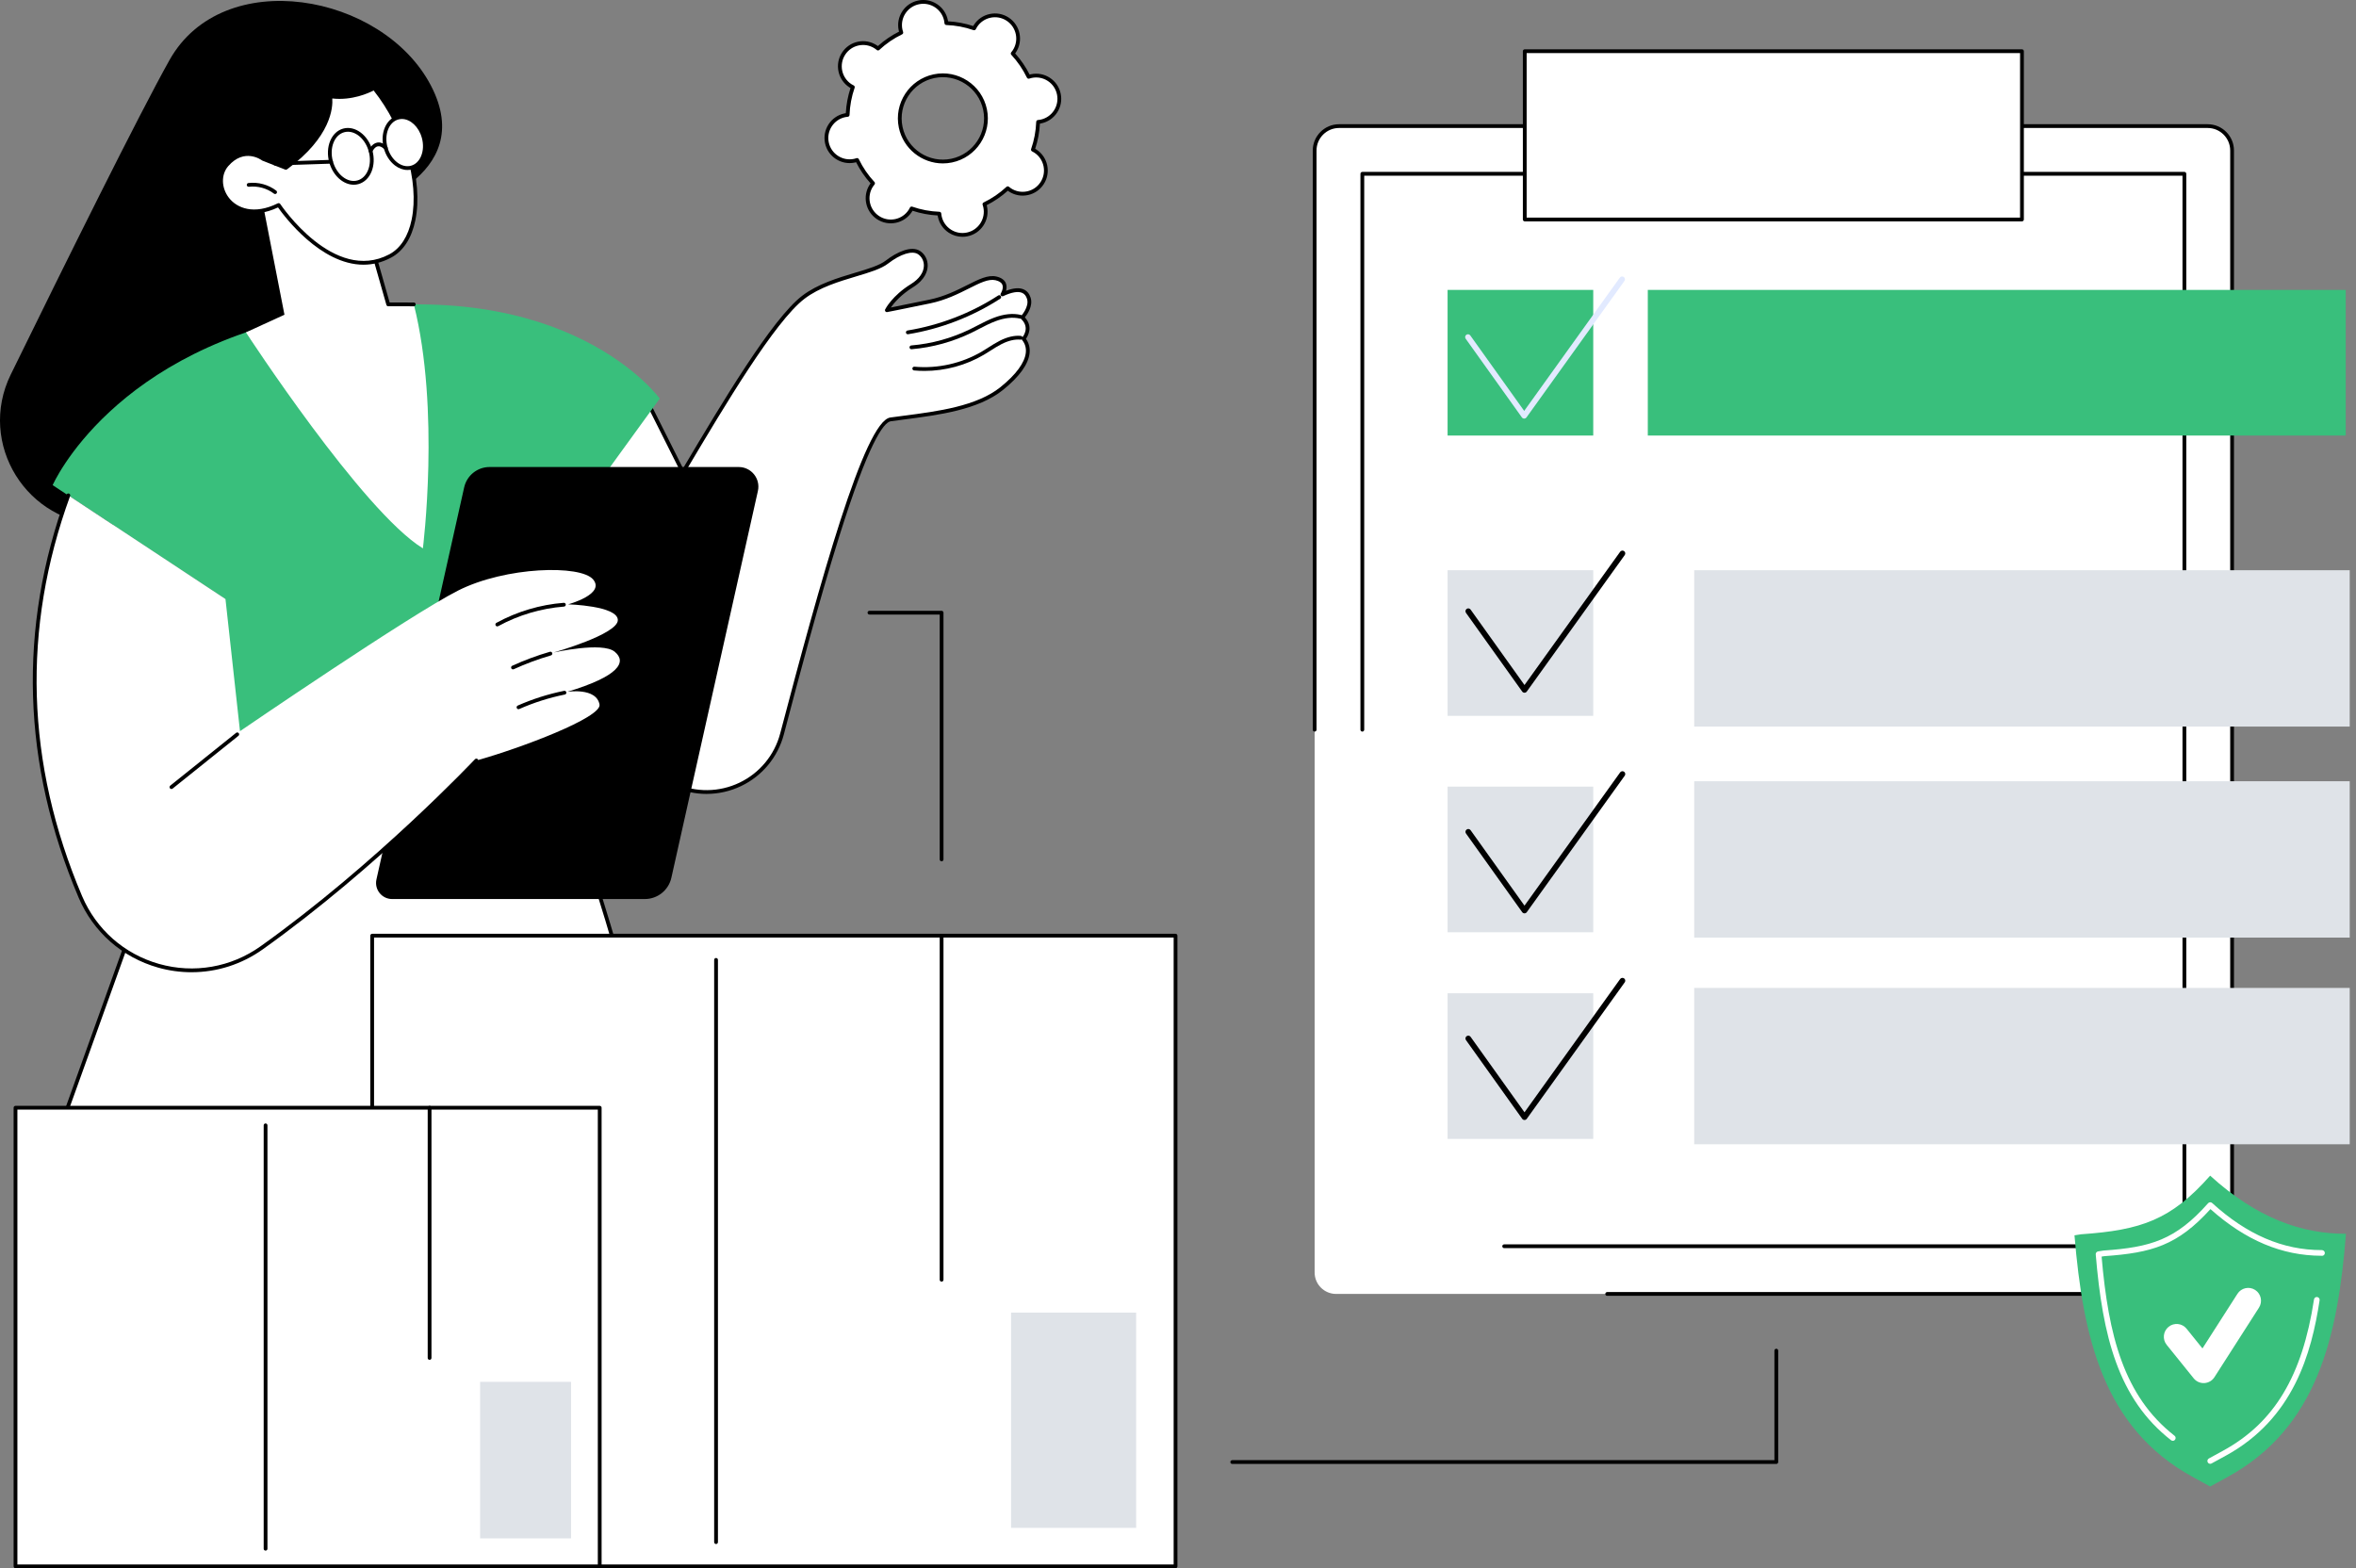 <svg width="344" height="229" viewBox="0 0 344 229" fill="none" xmlns="http://www.w3.org/2000/svg">
<rect x="0" y="0" width="344" height="229" fill="#808080" stroke="none"/>
<g clip-path="url(#clip0_49_1700)">
<path d="M31.618 76.316C31.038 76.622 23.553 76.668 15.167 76.617C3.936 76.551 -3.37 64.776 1.57 54.69C9.673 38.147 20.225 16.848 24.743 8.782C32.563 -5.176 55.866 -0.985 62.91 12.479C69.954 25.941 52.084 30.64 52.084 30.64L31.618 76.315V76.316Z" fill="black"/>
<path d="M105.914 81.33L94.309 58.204L74.968 74.603L87.941 107.904L105.914 81.33Z" fill="white"/>
<path d="M87.941 108.179C87.931 108.179 87.921 108.179 87.91 108.178C87.808 108.167 87.721 108.099 87.683 108.004L74.71 74.703C74.668 74.593 74.699 74.469 74.789 74.392L94.13 57.993C94.195 57.938 94.28 57.917 94.363 57.933C94.446 57.951 94.517 58.005 94.555 58.08L106.16 81.206C106.205 81.295 106.197 81.401 106.142 81.484L88.169 108.058C88.118 108.134 88.031 108.179 87.941 108.179ZM75.296 74.685L88.007 107.313L105.595 81.309L94.22 58.64L75.296 74.685Z" fill="black"/>
<path d="M95.323 76.137C99.499 69.885 111.285 47.994 117.303 43.406C121.197 40.437 127.285 39.985 129.495 38.274C131.177 36.973 133.132 36.167 134.212 36.898C135.478 37.755 135.841 40.056 133.152 41.721C130.462 43.385 129.495 45.3 129.495 45.3C129.495 45.3 131.123 44.989 135.752 44.031C140.382 43.072 143.255 40.163 145.406 40.646C147.557 41.129 146.365 42.991 146.365 42.991C148.47 42 149.78 42.194 150.218 43.541C150.654 44.89 149.27 46.361 149.27 46.361C150.9 47.891 149.452 49.475 149.452 49.475C150.692 50.984 150.292 53.49 146.268 56.732C142.247 59.973 135.304 60.509 130.032 61.242C126.138 61.784 118.439 91.006 114.186 107.168C112.394 113.977 104.92 117.533 98.495 114.655C95.975 113.525 93.457 111.96 91.342 109.786L95.324 76.137H95.323Z" fill="white"/>
<path d="M103.169 115.932C101.54 115.932 99.909 115.59 98.381 114.905C95.509 113.619 93.074 111.961 91.143 109.978C91.086 109.918 91.057 109.835 91.067 109.752L95.049 76.103C95.054 76.059 95.069 76.018 95.094 75.982C96.225 74.289 97.932 71.417 99.909 68.091C105.311 59.003 112.712 46.557 117.135 43.185C119.384 41.47 122.293 40.598 124.86 39.827C126.765 39.257 128.41 38.762 129.326 38.054C130.925 36.816 133.089 35.803 134.365 36.666C135.064 37.138 135.469 37.944 135.452 38.82C135.438 39.501 135.14 40.812 133.297 41.952C131.545 43.036 130.538 44.237 130.068 44.904C130.909 44.738 132.662 44.387 135.696 43.759C137.898 43.303 139.666 42.414 141.227 41.629C142.92 40.777 144.257 40.105 145.466 40.375C146.192 40.538 146.663 40.87 146.864 41.36C147.019 41.739 146.979 42.14 146.888 42.465C147.963 42.052 148.825 41.981 149.458 42.255C149.945 42.465 150.288 42.869 150.478 43.456C150.863 44.646 150.024 45.873 149.643 46.347C150.855 47.665 150.134 48.996 149.799 49.475C150.225 50.075 150.409 50.787 150.332 51.546C150.164 53.184 148.855 55 146.441 56.945C142.835 59.852 137.078 60.597 132 61.257C131.338 61.343 130.693 61.427 130.069 61.513C128.99 61.664 126.801 64.719 122.506 78.428C119.553 87.856 116.605 99.057 114.452 107.237C113.579 110.554 111.304 113.306 108.211 114.785C106.615 115.549 104.893 115.93 103.17 115.93L103.169 115.932ZM91.63 109.686C93.498 111.578 95.845 113.165 98.606 114.402C101.601 115.744 105.015 115.703 107.972 114.289C110.92 112.878 113.087 110.258 113.918 107.097C119.719 85.053 126.224 61.492 129.992 60.968C130.616 60.882 131.265 60.796 131.928 60.711C136.933 60.062 142.608 59.326 146.093 56.517C148.356 54.694 149.631 52.955 149.781 51.491C149.852 50.795 149.67 50.176 149.237 49.651C149.149 49.544 149.154 49.39 149.247 49.289C149.298 49.233 150.486 47.883 149.079 46.562C148.968 46.458 148.963 46.283 149.066 46.173C149.079 46.159 150.333 44.803 149.952 43.628C149.811 43.192 149.577 42.909 149.238 42.763C148.644 42.506 147.69 42.672 146.48 43.241C146.369 43.294 146.236 43.266 146.155 43.173C146.073 43.081 146.063 42.946 146.13 42.843C146.133 42.837 146.58 42.122 146.351 41.57C146.221 41.258 145.882 41.037 145.342 40.916C144.326 40.688 143.067 41.321 141.472 42.123C139.96 42.884 138.078 43.83 135.804 44.301C131.226 45.249 129.559 45.567 129.543 45.57C129.44 45.59 129.334 45.548 129.271 45.465C129.209 45.381 129.197 45.268 129.245 45.174C129.286 45.093 130.278 43.17 133.003 41.485C134.204 40.742 134.876 39.792 134.896 38.811C134.91 38.123 134.594 37.492 134.053 37.126C133.202 36.55 131.477 37.086 129.66 38.492C128.663 39.264 126.974 39.771 125.015 40.358C122.494 41.114 119.636 41.971 117.466 43.625C113.126 46.934 105.758 59.326 100.378 68.375C98.419 71.671 96.723 74.523 95.584 76.234L91.626 109.686H91.63Z" fill="black"/>
<path d="M134.975 54.163C134.471 54.163 133.968 54.14 133.466 54.095C133.314 54.082 133.202 53.948 133.215 53.796C133.229 53.645 133.363 53.532 133.514 53.546C136.932 53.856 140.44 53.064 143.392 51.316C143.704 51.131 144.012 50.934 144.319 50.739C144.857 50.396 145.412 50.042 145.998 49.747C147.097 49.193 148.125 48.957 149.058 49.049C149.209 49.064 149.321 49.199 149.305 49.35C149.29 49.502 149.158 49.613 149.004 49.598C148.179 49.518 147.251 49.733 146.247 50.24C145.687 50.523 145.143 50.869 144.617 51.205C144.304 51.404 143.992 51.603 143.674 51.792C141.058 53.342 138.017 54.164 134.976 54.164L134.975 54.163Z" fill="black"/>
<path d="M133.074 50.996C132.933 50.996 132.813 50.887 132.8 50.743C132.787 50.592 132.9 50.458 133.052 50.445C136.06 50.189 138.96 49.386 141.672 48.061C142.028 47.887 142.378 47.706 142.728 47.524C143.503 47.123 144.304 46.707 145.14 46.392C146.583 45.849 147.898 45.711 149.049 45.985C149.197 46.02 149.289 46.169 149.254 46.317C149.219 46.465 149.069 46.557 148.923 46.522C147.88 46.274 146.673 46.404 145.335 46.909C144.529 47.213 143.742 47.62 142.982 48.014C142.627 48.198 142.273 48.382 141.914 48.557C139.139 49.912 136.174 50.732 133.098 50.995C133.09 50.995 133.082 50.995 133.074 50.995V50.996Z" fill="black"/>
<path d="M132.55 48.808C132.417 48.808 132.299 48.712 132.278 48.577C132.253 48.427 132.356 48.285 132.506 48.26C137.19 47.498 141.77 45.731 145.75 43.148C145.878 43.066 146.048 43.102 146.132 43.23C146.215 43.357 146.178 43.529 146.051 43.611C142.006 46.234 137.354 48.03 132.595 48.805C132.58 48.807 132.565 48.808 132.55 48.808Z" fill="black"/>
<path d="M4.998 175.285H99.655C99.655 175.285 88.386 128.766 82.106 115.784L24.85 120.054L4.998 175.286V175.285Z" fill="white"/>
<path d="M99.656 175.562H4.998C4.908 175.562 4.824 175.518 4.773 175.444C4.721 175.37 4.709 175.276 4.739 175.193L24.591 119.96C24.627 119.857 24.721 119.786 24.83 119.778L82.086 115.509C82.2 115.501 82.305 115.561 82.355 115.664C88.575 128.524 99.81 174.755 99.924 175.22C99.944 175.303 99.924 175.389 99.873 175.455C99.82 175.522 99.74 175.56 99.656 175.56V175.562ZM5.391 175.01H99.306C98.27 170.769 87.868 128.515 81.941 116.073L25.05 120.315L5.391 175.01Z" fill="black"/>
<path d="M27.101 121.359C27.118 121.443 81.863 118.836 81.863 118.836V78.153L96.328 58.204C96.328 58.204 83.071 39.803 47.885 45.563C16.456 50.709 7.688 70.844 7.688 70.844L32.922 87.479L27.102 121.359H27.101Z" fill="#39BF7C"/>
<path d="M94.15 131.281H57.256C55.752 131.281 54.636 129.887 54.965 128.42L67.773 71.169C68.162 69.431 69.704 68.196 71.484 68.196H107.86C109.699 68.196 111.063 69.899 110.662 71.693L98.026 128.177C97.62 129.991 96.01 131.281 94.151 131.281H94.15Z" fill="black"/>
<path d="M9.978 72.333L32.922 87.479L35.041 106.769C35.041 106.769 59.902 89.767 66.874 86.242C73.846 82.717 84.788 82.451 86.602 84.615C88.415 86.778 82.952 88.248 82.952 88.248C82.952 88.248 90.151 88.444 90.21 90.528C90.269 92.611 80.828 95.285 80.828 95.285C80.828 95.285 87.957 93.671 89.758 95.171C91.559 96.672 90.403 98.734 82.819 101.025C82.819 101.025 87.075 100.346 87.537 102.875C87.881 104.763 76.096 109.231 69.555 111.055C69.555 111.055 55.237 126.278 38.211 138.406C29.023 144.951 16.14 141.347 11.733 130.963C5.888 117.195 1.079 96.748 9.978 72.333Z" fill="white"/>
<path d="M27.974 141.971C26.34 141.971 24.695 141.747 23.078 141.291C17.834 139.81 13.607 136.086 11.479 131.071C3.195 111.557 2.603 91.763 9.719 72.238C9.772 72.095 9.931 72.021 10.072 72.073C10.215 72.125 10.289 72.283 10.237 72.425C3.17 91.815 3.758 111.473 11.986 130.853C14.049 135.713 18.146 139.323 23.227 140.757C28.326 142.197 33.728 141.257 38.049 138.178C54.859 126.204 69.209 111.015 69.353 110.862C69.457 110.751 69.632 110.746 69.742 110.85C69.854 110.954 69.859 111.129 69.755 111.239C69.611 111.392 55.223 126.621 38.369 138.626C35.281 140.826 31.658 141.968 27.974 141.968V141.971Z" fill="black"/>
<path d="M72.609 91.47C72.512 91.47 72.418 91.419 72.368 91.326C72.294 91.192 72.344 91.024 72.477 90.952C75.489 89.301 78.89 88.29 82.314 88.025C82.466 88.014 82.598 88.126 82.61 88.279C82.621 88.43 82.509 88.563 82.356 88.576C79.01 88.835 75.685 89.823 72.742 91.436C72.699 91.459 72.654 91.47 72.609 91.47Z" fill="black"/>
<path d="M74.903 97.746C74.798 97.746 74.699 97.685 74.651 97.584C74.588 97.445 74.649 97.282 74.788 97.219C76.564 96.406 78.416 95.719 80.291 95.175C80.437 95.133 80.591 95.216 80.633 95.363C80.676 95.509 80.592 95.662 80.445 95.704C78.596 96.241 76.769 96.918 75.017 97.719C74.979 97.737 74.941 97.744 74.902 97.744L74.903 97.746Z" fill="black"/>
<path d="M75.708 103.558C75.601 103.558 75.501 103.497 75.455 103.393C75.394 103.254 75.456 103.091 75.596 103.029C77.766 102.073 80.044 101.349 82.366 100.878C82.515 100.848 82.662 100.944 82.692 101.093C82.722 101.242 82.625 101.388 82.476 101.418C80.191 101.881 77.951 102.593 75.819 103.533C75.783 103.549 75.745 103.557 75.708 103.557V103.558Z" fill="black"/>
<path d="M25.03 115.215C24.948 115.215 24.87 115.18 24.815 115.112C24.72 114.993 24.738 114.819 24.857 114.724L34.469 107.016C34.588 106.921 34.76 106.939 34.857 107.058C34.952 107.177 34.933 107.351 34.814 107.446L25.203 115.155C25.151 115.196 25.091 115.215 25.03 115.215Z" fill="black"/>
<path d="M37.362 24.582L41.534 45.958L35.91 48.534C35.91 48.534 52.883 74.613 61.745 80.075C61.745 80.075 64.31 59.86 60.423 44.45L56.687 44.447L53.128 31.961L37.363 24.582H37.362Z" fill="white"/>
<path d="M60.422 44.725L56.684 44.723C56.562 44.723 56.453 44.641 56.419 44.522L52.86 32.036C52.819 31.89 52.904 31.737 53.05 31.696C53.196 31.655 53.349 31.738 53.391 31.886L56.892 44.172L60.421 44.175C60.574 44.175 60.696 44.298 60.696 44.45C60.696 44.602 60.572 44.725 60.421 44.725H60.422Z" fill="black"/>
<path d="M41.744 24.508L38.417 23.202C38.417 23.202 35.676 21.138 33.12 24.074C30.563 27.009 34.035 33.229 40.687 29.938C40.687 29.938 48.548 41.856 56.971 37.382C62.621 34.38 61.775 21.716 54.626 12.859C54.626 12.859 51.69 14.594 48.199 14.06C48.199 14.06 49.258 19.002 41.744 24.508Z" fill="white"/>
<path d="M53.083 38.654C46.789 38.654 41.503 31.576 40.594 30.288C36.928 32.01 34.266 30.878 32.986 29.217C31.703 27.554 31.672 25.315 32.911 23.892C35.447 20.979 38.208 22.724 38.547 22.956L41.702 24.195C48.827 18.913 47.937 14.164 47.927 14.117C47.909 14.028 47.935 13.937 47.997 13.87C48.059 13.805 48.149 13.773 48.239 13.786C51.588 14.297 54.456 12.636 54.484 12.62C54.602 12.551 54.754 12.578 54.839 12.684C59.439 18.383 61.828 26.39 60.648 32.156C60.109 34.784 58.882 36.675 57.097 37.624C55.735 38.347 54.386 38.652 53.081 38.652L53.083 38.654ZM40.687 29.661C40.777 29.661 40.865 29.705 40.917 29.785C40.995 29.903 48.739 41.441 56.841 37.138C58.475 36.27 59.606 34.509 60.109 32.047C61.246 26.491 58.964 18.779 54.555 13.212C53.837 13.586 51.412 14.705 48.517 14.381C48.613 15.665 48.38 19.987 41.907 24.731C41.831 24.787 41.731 24.8 41.643 24.765L38.316 23.458C38.292 23.449 38.27 23.437 38.251 23.422C38.147 23.344 35.679 21.554 33.328 24.255C32.261 25.48 32.301 27.426 33.423 28.882C34.594 30.401 37.086 31.412 40.564 29.691C40.603 29.672 40.646 29.662 40.687 29.662V29.661Z" fill="black"/>
<path d="M40.17 28.332C40.111 28.332 40.053 28.314 40.002 28.276C38.968 27.486 37.632 27.121 36.338 27.272C36.187 27.29 36.051 27.182 36.033 27.031C36.016 26.879 36.123 26.743 36.275 26.726C37.709 26.558 39.189 26.963 40.337 27.839C40.458 27.932 40.48 28.105 40.389 28.226C40.335 28.297 40.253 28.335 40.17 28.335V28.332Z" fill="black"/>
<path d="M54.108 22.043C54.68 24.135 53.85 26.184 52.257 26.619C50.663 27.055 48.908 25.711 48.337 23.619C47.765 21.527 48.594 19.479 50.187 19.043C51.782 18.608 53.536 19.952 54.108 22.043Z" fill="white"/>
<path d="M51.65 26.976C50.12 26.976 48.602 25.638 48.07 23.691C47.459 21.456 48.377 19.251 50.115 18.776C51.853 18.301 53.762 19.734 54.373 21.969C54.665 23.039 54.621 24.135 54.249 25.055C53.866 26.001 53.184 26.65 52.328 26.884C52.104 26.946 51.877 26.976 51.649 26.976H51.65ZM50.802 19.236C50.62 19.236 50.439 19.26 50.26 19.309C48.816 19.703 48.071 21.604 48.602 23.546C49.132 25.488 50.738 26.747 52.183 26.352C52.869 26.165 53.421 25.631 53.737 24.848C54.064 24.04 54.102 23.069 53.841 22.115C53.377 20.414 52.086 19.236 50.802 19.236Z" fill="black"/>
<path d="M61.863 20.063C62.412 22.075 61.615 24.046 60.082 24.464C58.549 24.884 56.861 23.591 56.312 21.579C55.762 19.566 56.559 17.596 58.092 17.178C59.625 16.758 61.313 18.051 61.863 20.063Z" fill="white"/>
<path d="M59.489 24.821C58.867 24.821 58.236 24.593 57.66 24.154C56.901 23.572 56.327 22.685 56.045 21.654C55.457 19.498 56.342 17.372 58.018 16.913C59.695 16.456 61.538 17.837 62.128 19.993C62.409 21.024 62.367 22.08 62.008 22.968C61.639 23.881 60.98 24.508 60.153 24.733C59.934 24.793 59.712 24.822 59.487 24.822L59.489 24.821ZM58.683 17.375C58.509 17.375 58.336 17.398 58.165 17.444C56.781 17.822 56.069 19.645 56.578 21.507C56.828 22.422 57.331 23.207 57.996 23.716C58.638 24.208 59.354 24.379 60.009 24.2C60.666 24.021 61.194 23.509 61.497 22.76C61.811 21.984 61.846 21.053 61.596 20.137C61.151 18.505 59.913 17.375 58.683 17.375Z" fill="black"/>
<path d="M54.108 22.318C54.072 22.318 54.035 22.311 54 22.296C53.86 22.236 53.795 22.074 53.854 21.934C53.87 21.895 54.267 20.979 55.058 20.823C55.537 20.728 56.03 20.927 56.526 21.413C56.634 21.52 56.636 21.695 56.529 21.804C56.423 21.913 56.248 21.914 56.139 21.808C55.782 21.456 55.454 21.307 55.165 21.365C54.666 21.463 54.364 22.144 54.362 22.151C54.317 22.256 54.215 22.318 54.108 22.318Z" fill="black"/>
<path d="M40.17 24.166C40.022 24.166 39.9 24.049 39.895 23.9C39.89 23.747 40.009 23.62 40.161 23.615L48.328 23.343C48.479 23.337 48.608 23.457 48.613 23.61C48.618 23.762 48.499 23.89 48.346 23.895L40.18 24.166C40.18 24.166 40.174 24.166 40.171 24.166H40.17Z" fill="black"/>
<path d="M143.847 30.214C143.818 30.078 143.779 29.947 143.736 29.818C144.997 29.207 146.141 28.419 147.141 27.489C147.245 27.576 147.353 27.66 147.47 27.737C149.038 28.76 151.136 28.318 152.16 26.75C153.182 25.183 152.741 23.083 151.174 22.059C151.057 21.983 150.936 21.918 150.815 21.858C151.264 20.569 151.524 19.203 151.575 17.802C151.711 17.791 151.847 17.773 151.983 17.744C153.815 17.359 154.988 15.562 154.603 13.73C154.217 11.898 152.42 10.724 150.589 11.11C150.453 11.138 150.322 11.177 150.193 11.221C149.582 9.958 148.794 8.815 147.864 7.815C147.952 7.711 148.035 7.602 148.112 7.486C149.134 5.918 148.692 3.818 147.126 2.794C145.558 1.771 143.458 2.212 142.436 3.78C142.359 3.897 142.294 4.018 142.234 4.14C140.945 3.69 139.58 3.429 138.18 3.379C138.168 3.244 138.151 3.107 138.122 2.971C137.737 1.139 135.94 -0.035 134.109 0.35C132.277 0.736 131.104 2.533 131.49 4.365C131.519 4.501 131.557 4.633 131.601 4.761C130.34 5.372 129.196 6.161 128.196 7.09C128.092 7.003 127.983 6.919 127.867 6.843C126.299 5.819 124.201 6.261 123.177 7.829C122.155 9.397 122.596 11.496 124.163 12.52C124.279 12.596 124.401 12.661 124.522 12.721C124.073 14.01 123.813 15.376 123.761 16.777C123.626 16.788 123.49 16.806 123.353 16.835C121.521 17.22 120.349 19.017 120.734 20.849C121.12 22.681 122.917 23.855 124.747 23.469C124.884 23.441 125.015 23.402 125.144 23.358C125.755 24.621 126.543 25.764 127.473 26.764C127.385 26.868 127.301 26.977 127.225 27.093C126.203 28.661 126.645 30.761 128.211 31.785C129.779 32.808 131.878 32.367 132.901 30.799C132.978 30.682 133.043 30.561 133.103 30.439C134.392 30.889 135.756 31.15 137.157 31.2C137.169 31.335 137.186 31.472 137.215 31.608C137.6 33.44 139.397 34.614 141.228 34.229C143.06 33.843 144.232 32.046 143.847 30.214ZM131.509 18.584C130.793 15.182 132.971 11.844 136.373 11.128C139.774 10.414 143.111 12.592 143.826 15.995C144.542 19.398 142.364 22.735 138.962 23.451C135.561 24.165 132.223 21.986 131.509 18.584Z" fill="white"/>
<path d="M140.523 34.578C139.82 34.578 139.131 34.374 138.527 33.981C137.708 33.445 137.145 32.623 136.945 31.665C136.931 31.601 136.919 31.534 136.909 31.464C135.658 31.398 134.424 31.166 133.237 30.775C133.202 30.836 133.168 30.894 133.132 30.948C132.596 31.767 131.774 32.33 130.817 32.532C129.859 32.733 128.879 32.549 128.06 32.014C126.368 30.909 125.89 28.634 126.994 26.941C127.029 26.886 127.067 26.831 127.11 26.774C126.273 25.845 125.565 24.808 125 23.688C124.933 23.707 124.868 23.723 124.804 23.737C122.825 24.153 120.879 22.881 120.464 20.904C120.049 18.926 121.319 16.979 123.296 16.563C123.36 16.549 123.426 16.538 123.496 16.528C123.562 15.277 123.794 14.043 124.184 12.854C124.123 12.819 124.065 12.784 124.01 12.749C122.319 11.644 121.841 9.369 122.944 7.676C123.479 6.856 124.301 6.293 125.259 6.092C126.218 5.89 127.196 6.074 128.016 6.61C128.071 6.646 128.126 6.684 128.182 6.726C129.112 5.889 130.148 5.181 131.267 4.616C131.248 4.549 131.232 4.482 131.218 4.419C131.017 3.46 131.201 2.481 131.735 1.662C132.269 0.842 133.092 0.279 134.05 0.078C135.007 -0.124 135.987 0.06 136.807 0.596C137.627 1.131 138.188 1.953 138.39 2.912C138.404 2.976 138.415 3.042 138.425 3.112C139.676 3.178 140.909 3.41 142.098 3.802C142.133 3.74 142.168 3.683 142.203 3.629C142.737 2.809 143.559 2.246 144.518 2.045C145.476 1.843 146.455 2.027 147.275 2.563C148.966 3.668 149.444 5.943 148.341 7.636C148.306 7.691 148.267 7.746 148.224 7.802C149.061 8.732 149.77 9.768 150.334 10.888C150.402 10.869 150.467 10.853 150.531 10.839C151.488 10.638 152.468 10.822 153.287 11.357C154.107 11.893 154.67 12.715 154.87 13.674C155.072 14.632 154.888 15.611 154.354 16.43C153.819 17.25 152.997 17.813 152.038 18.015C151.975 18.028 151.908 18.04 151.838 18.05C151.772 19.301 151.54 20.535 151.149 21.724C151.21 21.759 151.268 21.794 151.323 21.829C153.015 22.934 153.493 25.209 152.389 26.902C151.855 27.721 151.032 28.285 150.074 28.486C149.117 28.688 148.137 28.504 147.317 27.968C147.262 27.932 147.207 27.894 147.151 27.852C146.221 28.689 145.185 29.397 144.067 29.962C144.086 30.029 144.102 30.094 144.115 30.159C144.316 31.118 144.132 32.096 143.598 32.916C143.064 33.736 142.242 34.299 141.283 34.5C141.03 34.554 140.775 34.58 140.522 34.58L140.523 34.578ZM133.103 30.163C133.133 30.163 133.164 30.168 133.194 30.178C134.473 30.623 135.811 30.875 137.167 30.924C137.306 30.929 137.42 31.036 137.433 31.175C137.445 31.317 137.463 31.439 137.485 31.551C137.657 32.364 138.133 33.064 138.83 33.518C139.526 33.972 140.358 34.129 141.172 33.957C141.985 33.786 142.683 33.309 143.138 32.612C143.592 31.915 143.748 31.084 143.577 30.269C143.553 30.157 143.52 30.041 143.474 29.904C143.429 29.773 143.489 29.627 143.616 29.567C144.838 28.977 145.961 28.208 146.952 27.285C147.054 27.19 147.211 27.186 147.317 27.276C147.425 27.366 147.524 27.441 147.62 27.504C148.316 27.958 149.148 28.114 149.961 27.943C150.775 27.772 151.473 27.295 151.927 26.598C152.866 25.16 152.459 23.227 151.021 22.288C150.926 22.226 150.817 22.165 150.691 22.103C150.566 22.042 150.507 21.896 150.552 21.765C150.997 20.485 151.249 19.148 151.298 17.791C151.303 17.652 151.41 17.538 151.549 17.525C151.692 17.513 151.812 17.497 151.925 17.473C152.738 17.301 153.436 16.823 153.891 16.128C154.345 15.431 154.501 14.6 154.33 13.785C154.158 12.97 153.682 12.272 152.985 11.818C152.289 11.364 151.457 11.207 150.643 11.379C150.531 11.402 150.414 11.435 150.279 11.481C150.148 11.526 150.003 11.465 149.942 11.34C149.352 10.117 148.583 8.994 147.66 8.002C147.565 7.901 147.561 7.743 147.651 7.637C147.743 7.528 147.816 7.429 147.879 7.334C148.817 5.896 148.411 3.963 146.973 3.025C146.277 2.57 145.445 2.414 144.632 2.585C143.818 2.757 143.12 3.235 142.666 3.931C142.603 4.026 142.543 4.135 142.481 4.261C142.419 4.386 142.274 4.445 142.143 4.4C140.863 3.953 139.526 3.703 138.17 3.654C138.031 3.649 137.917 3.541 137.904 3.402C137.892 3.259 137.874 3.138 137.852 3.027C137.68 2.212 137.204 1.514 136.507 1.06C135.811 0.606 134.979 0.449 134.165 0.621C133.352 0.792 132.654 1.27 132.199 1.966C131.745 2.663 131.589 3.494 131.76 4.308C131.784 4.421 131.816 4.537 131.863 4.674C131.908 4.805 131.848 4.95 131.721 5.01C130.499 5.601 129.376 6.369 128.385 7.293C128.284 7.388 128.126 7.392 128.02 7.302C127.912 7.212 127.813 7.137 127.717 7.074C127.02 6.62 126.189 6.463 125.376 6.635C124.562 6.806 123.864 7.283 123.41 7.98C122.471 9.418 122.878 11.351 124.316 12.29C124.411 12.352 124.518 12.412 124.646 12.475C124.771 12.536 124.83 12.681 124.785 12.813C124.34 14.093 124.089 15.431 124.04 16.787C124.035 16.926 123.928 17.04 123.789 17.052C123.649 17.065 123.525 17.082 123.413 17.105C121.734 17.458 120.654 19.112 121.008 20.793C121.361 22.473 123.016 23.553 124.695 23.2C124.806 23.177 124.925 23.144 125.059 23.098C125.192 23.053 125.336 23.114 125.396 23.239C125.986 24.462 126.755 25.585 127.678 26.576C127.773 26.678 127.777 26.835 127.688 26.942C127.597 27.051 127.523 27.15 127.46 27.245C126.522 28.683 126.929 30.616 128.366 31.554C129.062 32.009 129.894 32.165 130.708 31.994C131.521 31.822 132.219 31.344 132.674 30.648C132.736 30.552 132.795 30.447 132.859 30.318C132.906 30.222 133.004 30.164 133.107 30.164L133.103 30.163ZM137.667 23.861C134.626 23.861 131.889 21.733 131.24 18.64C130.494 15.094 132.771 11.604 136.316 10.858C139.86 10.112 143.352 12.391 144.096 15.937C144.842 19.483 142.564 22.974 139.019 23.72C138.566 23.815 138.113 23.861 137.667 23.861ZM131.779 18.528C132.462 21.776 135.659 23.864 138.905 23.18C142.153 22.498 144.239 19.3 143.555 16.051C142.873 12.803 139.676 10.715 136.429 11.399C133.182 12.081 131.096 15.279 131.779 18.528Z" fill="black"/>
<path d="M322.772 18.414H195.083C193.352 18.414 191.95 19.817 191.95 21.547V185.813C191.95 187.543 193.352 188.946 195.083 188.946H322.772C324.503 188.946 325.906 187.543 325.906 185.813V21.547C325.906 19.817 324.503 18.414 322.772 18.414Z" fill="white"/>
<path d="M191.95 106.558V21.978C191.95 20.009 193.545 18.414 195.513 18.414H322.342C324.31 18.414 325.906 20.009 325.906 21.978V185.382C325.906 187.351 324.31 188.946 322.342 188.946H234.664L191.95 106.558Z" fill="white"/>
<path d="M322.343 189.222H234.665C234.512 189.222 234.39 189.098 234.39 188.946C234.39 188.795 234.514 188.671 234.665 188.671H322.343C324.156 188.671 325.632 187.196 325.632 185.382V21.978C325.632 20.165 324.156 18.689 322.343 18.689H195.515C193.702 18.689 192.226 20.165 192.226 21.978V106.558C192.226 106.71 192.102 106.833 191.951 106.833C191.799 106.833 191.676 106.709 191.676 106.558V21.978C191.676 19.86 193.399 18.139 195.515 18.139H322.343C324.461 18.139 326.182 19.86 326.182 21.978V185.382C326.182 187.5 324.459 189.222 322.343 189.222Z" fill="black"/>
<path d="M318.942 181.982V25.378L198.913 25.378V181.982H318.942Z" fill="white"/>
<path d="M198.915 106.558V25.378H318.943V181.982H219.625L198.915 106.558Z" fill="white"/>
<path d="M318.943 182.258H219.625C219.472 182.258 219.349 182.134 219.349 181.982C219.349 181.831 219.473 181.707 219.625 181.707H318.667V25.654H199.19V106.558C199.19 106.71 199.066 106.833 198.915 106.833C198.763 106.833 198.639 106.709 198.639 106.558V25.378C198.639 25.225 198.763 25.102 198.915 25.102H318.943C319.096 25.102 319.219 25.226 319.219 25.378V181.982C319.219 182.135 319.095 182.258 318.943 182.258Z" fill="black"/>
<path d="M295.227 7.476H222.629V32.049H295.227V7.476Z" fill="white"/>
<path d="M295.227 32.324H222.629C222.477 32.324 222.354 32.2 222.354 32.049V7.476C222.354 7.323 222.478 7.2 222.629 7.2H295.227C295.38 7.2 295.503 7.324 295.503 7.476V32.049C295.503 32.201 295.379 32.324 295.227 32.324ZM222.906 31.772H294.952V7.751H222.906V31.772Z" fill="black"/>
<path d="M343.085 83.265H247.371V106.098H343.085V83.265Z" fill="#DFE3E8"/>
<path d="M343.085 114.082H247.371V136.916H343.085V114.082Z" fill="#DFE3E8"/>
<path d="M232.629 83.265H211.362V104.532H232.629V83.265Z" fill="#DFE3E8"/>
<path d="M232.629 114.865H211.362V136.132H232.629V114.865Z" fill="#DFE3E8"/>
<path d="M343.085 144.256H247.371V167.09H343.085V144.256Z" fill="#DFE3E8"/>
<path d="M232.629 145.04H211.362V166.307H232.629V145.04Z" fill="#DFE3E8"/>
<path d="M222.592 101.154C222.458 101.154 222.333 101.089 222.255 100.981L214.049 89.493C213.916 89.306 213.959 89.049 214.145 88.916C214.332 88.783 214.589 88.826 214.722 89.012L222.592 100.03L236.557 80.572C236.69 80.386 236.949 80.344 237.134 80.477C237.319 80.609 237.362 80.868 237.229 81.053L222.927 100.983C222.85 101.092 222.724 101.155 222.591 101.155L222.592 101.154Z" fill="black"/>
<path d="M222.592 133.371C222.458 133.371 222.333 133.306 222.255 133.198L214.049 121.709C213.916 121.523 213.959 121.265 214.145 121.132C214.332 121 214.589 121.042 214.722 121.229L222.592 132.247L236.557 112.788C236.69 112.603 236.949 112.56 237.134 112.693C237.319 112.826 237.362 113.085 237.229 113.27L222.927 133.198C222.85 133.306 222.724 133.371 222.591 133.371H222.592Z" fill="black"/>
<path d="M222.592 163.545C222.458 163.545 222.333 163.48 222.255 163.372L214.049 151.883C213.916 151.697 213.959 151.439 214.145 151.306C214.332 151.174 214.589 151.216 214.722 151.403L222.592 162.421L236.557 142.962C236.69 142.777 236.949 142.735 237.134 142.867C237.319 143 237.362 143.259 237.229 143.444L222.927 163.373C222.85 163.482 222.724 163.546 222.591 163.546L222.592 163.545Z" fill="black"/>
<path d="M342.501 42.334H240.595V63.601H342.501V42.334Z" fill="#39BF7C"/>
<path d="M232.629 42.334H211.362V63.601H232.629V42.334Z" fill="#39BF7C"/>
<path d="M222.547 61.124C222.413 61.124 222.288 61.059 222.21 60.952L214.004 49.463C213.871 49.276 213.914 49.019 214.1 48.886C214.286 48.753 214.544 48.796 214.677 48.982L222.547 60.001L236.512 40.542C236.646 40.357 236.904 40.314 237.089 40.447C237.274 40.579 237.317 40.838 237.184 41.024L222.882 60.953C222.805 61.06 222.679 61.126 222.545 61.126L222.547 61.124Z" fill="#E2EAFF"/>
<path d="M322.705 217.068L320.107 215.64C307.063 208.471 304.142 195.236 302.896 180.387L303.86 180.236C312.666 179.619 316.977 178.138 322.705 171.676C329.54 177.893 336.068 180.162 342.469 180.162L342.533 180.174C341.351 195.141 338.378 208.499 325.22 215.693L322.706 217.068H322.705Z" fill="#39BF7C"/>
<path d="M317.25 210.392C317.161 210.392 317.071 210.363 316.996 210.305C309.25 204.259 306.998 195.088 305.998 183.178C305.979 182.961 306.132 182.768 306.346 182.735L307.14 182.611C307.152 182.609 307.164 182.607 307.175 182.607C314.024 182.128 317.654 181.061 322.406 175.699C322.48 175.617 322.582 175.567 322.694 175.56C322.802 175.554 322.913 175.593 322.994 175.668C328.082 180.296 333.313 182.544 338.984 182.544C339.013 182.544 339.04 182.547 339.068 182.553L339.12 182.564C339.344 182.611 339.487 182.83 339.441 183.054C339.394 183.278 339.175 183.422 338.951 183.374L338.941 183.372C333.188 183.36 327.885 181.13 322.747 176.558C317.942 181.865 314.193 182.942 307.252 183.43L306.855 183.493C307.852 195 310.079 203.858 317.505 209.654C317.686 209.794 317.718 210.054 317.577 210.235C317.495 210.338 317.374 210.394 317.25 210.394V210.392Z" fill="white"/>
<path d="M322.716 213.75C322.57 213.75 322.428 213.672 322.353 213.534C322.243 213.334 322.317 213.083 322.517 212.973L324.587 211.841C332.066 207.752 336.162 200.937 337.868 189.745C337.903 189.519 338.113 189.364 338.339 189.398C338.565 189.432 338.72 189.643 338.686 189.87C337.508 197.593 334.888 207.152 324.985 212.567L322.915 213.698C322.852 213.732 322.784 213.75 322.717 213.75H322.716Z" fill="white"/>
<path d="M321.925 201.959C321.903 201.962 321.88 201.963 321.856 201.964C321.257 201.997 320.679 201.739 320.302 201.271L316.357 196.377C315.708 195.574 315.834 194.396 316.637 193.747C317.438 193.097 318.615 193.223 319.264 194.027L321.582 196.903L326.692 188.925C327.248 188.055 328.404 187.804 329.272 188.361C330.14 188.919 330.392 190.075 329.835 190.945L323.328 201.105C323.016 201.591 322.498 201.904 321.926 201.957L321.925 201.959Z" fill="white"/>
<path d="M171.641 136.632H54.341V228.725H171.641V136.632Z" fill="white"/>
<path d="M171.641 229H54.341C54.188 229 54.065 228.876 54.065 228.725V136.632C54.065 136.479 54.189 136.356 54.341 136.356H171.641C171.794 136.356 171.916 136.48 171.916 136.632V228.725C171.916 228.877 171.793 229 171.641 229ZM54.616 228.448H171.366V136.907H54.616V228.448Z" fill="black"/>
<path d="M104.552 225.465C104.399 225.465 104.276 225.341 104.276 225.19V140.166C104.276 140.013 104.4 139.89 104.552 139.89C104.703 139.89 104.827 140.014 104.827 140.166V225.19C104.827 225.342 104.703 225.465 104.552 225.465Z" fill="black"/>
<path d="M137.483 187.154C137.33 187.154 137.207 187.03 137.207 186.879V136.632C137.207 136.479 137.331 136.356 137.483 136.356C137.634 136.356 137.758 136.48 137.758 136.632V186.879C137.758 187.032 137.634 187.154 137.483 187.154Z" fill="black"/>
<path d="M165.89 191.674H147.627V223.106H165.89V191.674Z" fill="#DFE3E8"/>
<path d="M87.564 161.755H2.264V228.725H87.564V161.755Z" fill="white"/>
<path d="M87.563 229H2.264C2.111 229 1.988 228.876 1.988 228.725V161.755C1.988 161.603 2.112 161.48 2.264 161.48H87.564C87.717 161.48 87.84 161.604 87.84 161.755V228.725C87.84 228.877 87.716 229 87.564 229H87.563ZM2.539 228.448H87.288V162.031H2.539V228.448Z" fill="black"/>
<path d="M38.776 226.43C38.623 226.43 38.501 226.306 38.501 226.154V164.326C38.501 164.173 38.625 164.05 38.776 164.05C38.928 164.05 39.051 164.174 39.051 164.326V226.154C39.051 226.307 38.928 226.43 38.776 226.43Z" fill="black"/>
<path d="M62.725 198.571C62.572 198.571 62.449 198.447 62.449 198.295V161.755C62.449 161.603 62.573 161.48 62.725 161.48C62.876 161.48 63 161.604 63 161.755V198.295C63 198.448 62.876 198.571 62.725 198.571Z" fill="black"/>
<path d="M83.38 201.782H70.1V224.639H83.38V201.782Z" fill="#DFE3E8"/>
<path d="M259.359 213.771H179.919C179.766 213.771 179.644 213.647 179.644 213.496C179.644 213.344 179.768 213.22 179.919 213.22H259.084V197.224C259.084 197.071 259.208 196.949 259.359 196.949C259.511 196.949 259.635 197.073 259.635 197.224V213.496C259.635 213.648 259.511 213.771 259.359 213.771Z" fill="black"/>
<path d="M137.483 125.775C137.33 125.775 137.207 125.651 137.207 125.5V89.74H126.947C126.795 89.74 126.672 89.617 126.672 89.465C126.672 89.314 126.796 89.19 126.947 89.19H137.483C137.635 89.19 137.758 89.314 137.758 89.465V125.5C137.758 125.652 137.634 125.775 137.483 125.775Z" fill="black"/>
</g>
<defs>
<clipPath id="clip0_49_1700">
<rect width="343.083" height="229" fill="white"/>
</clipPath>
</defs>
</svg>
